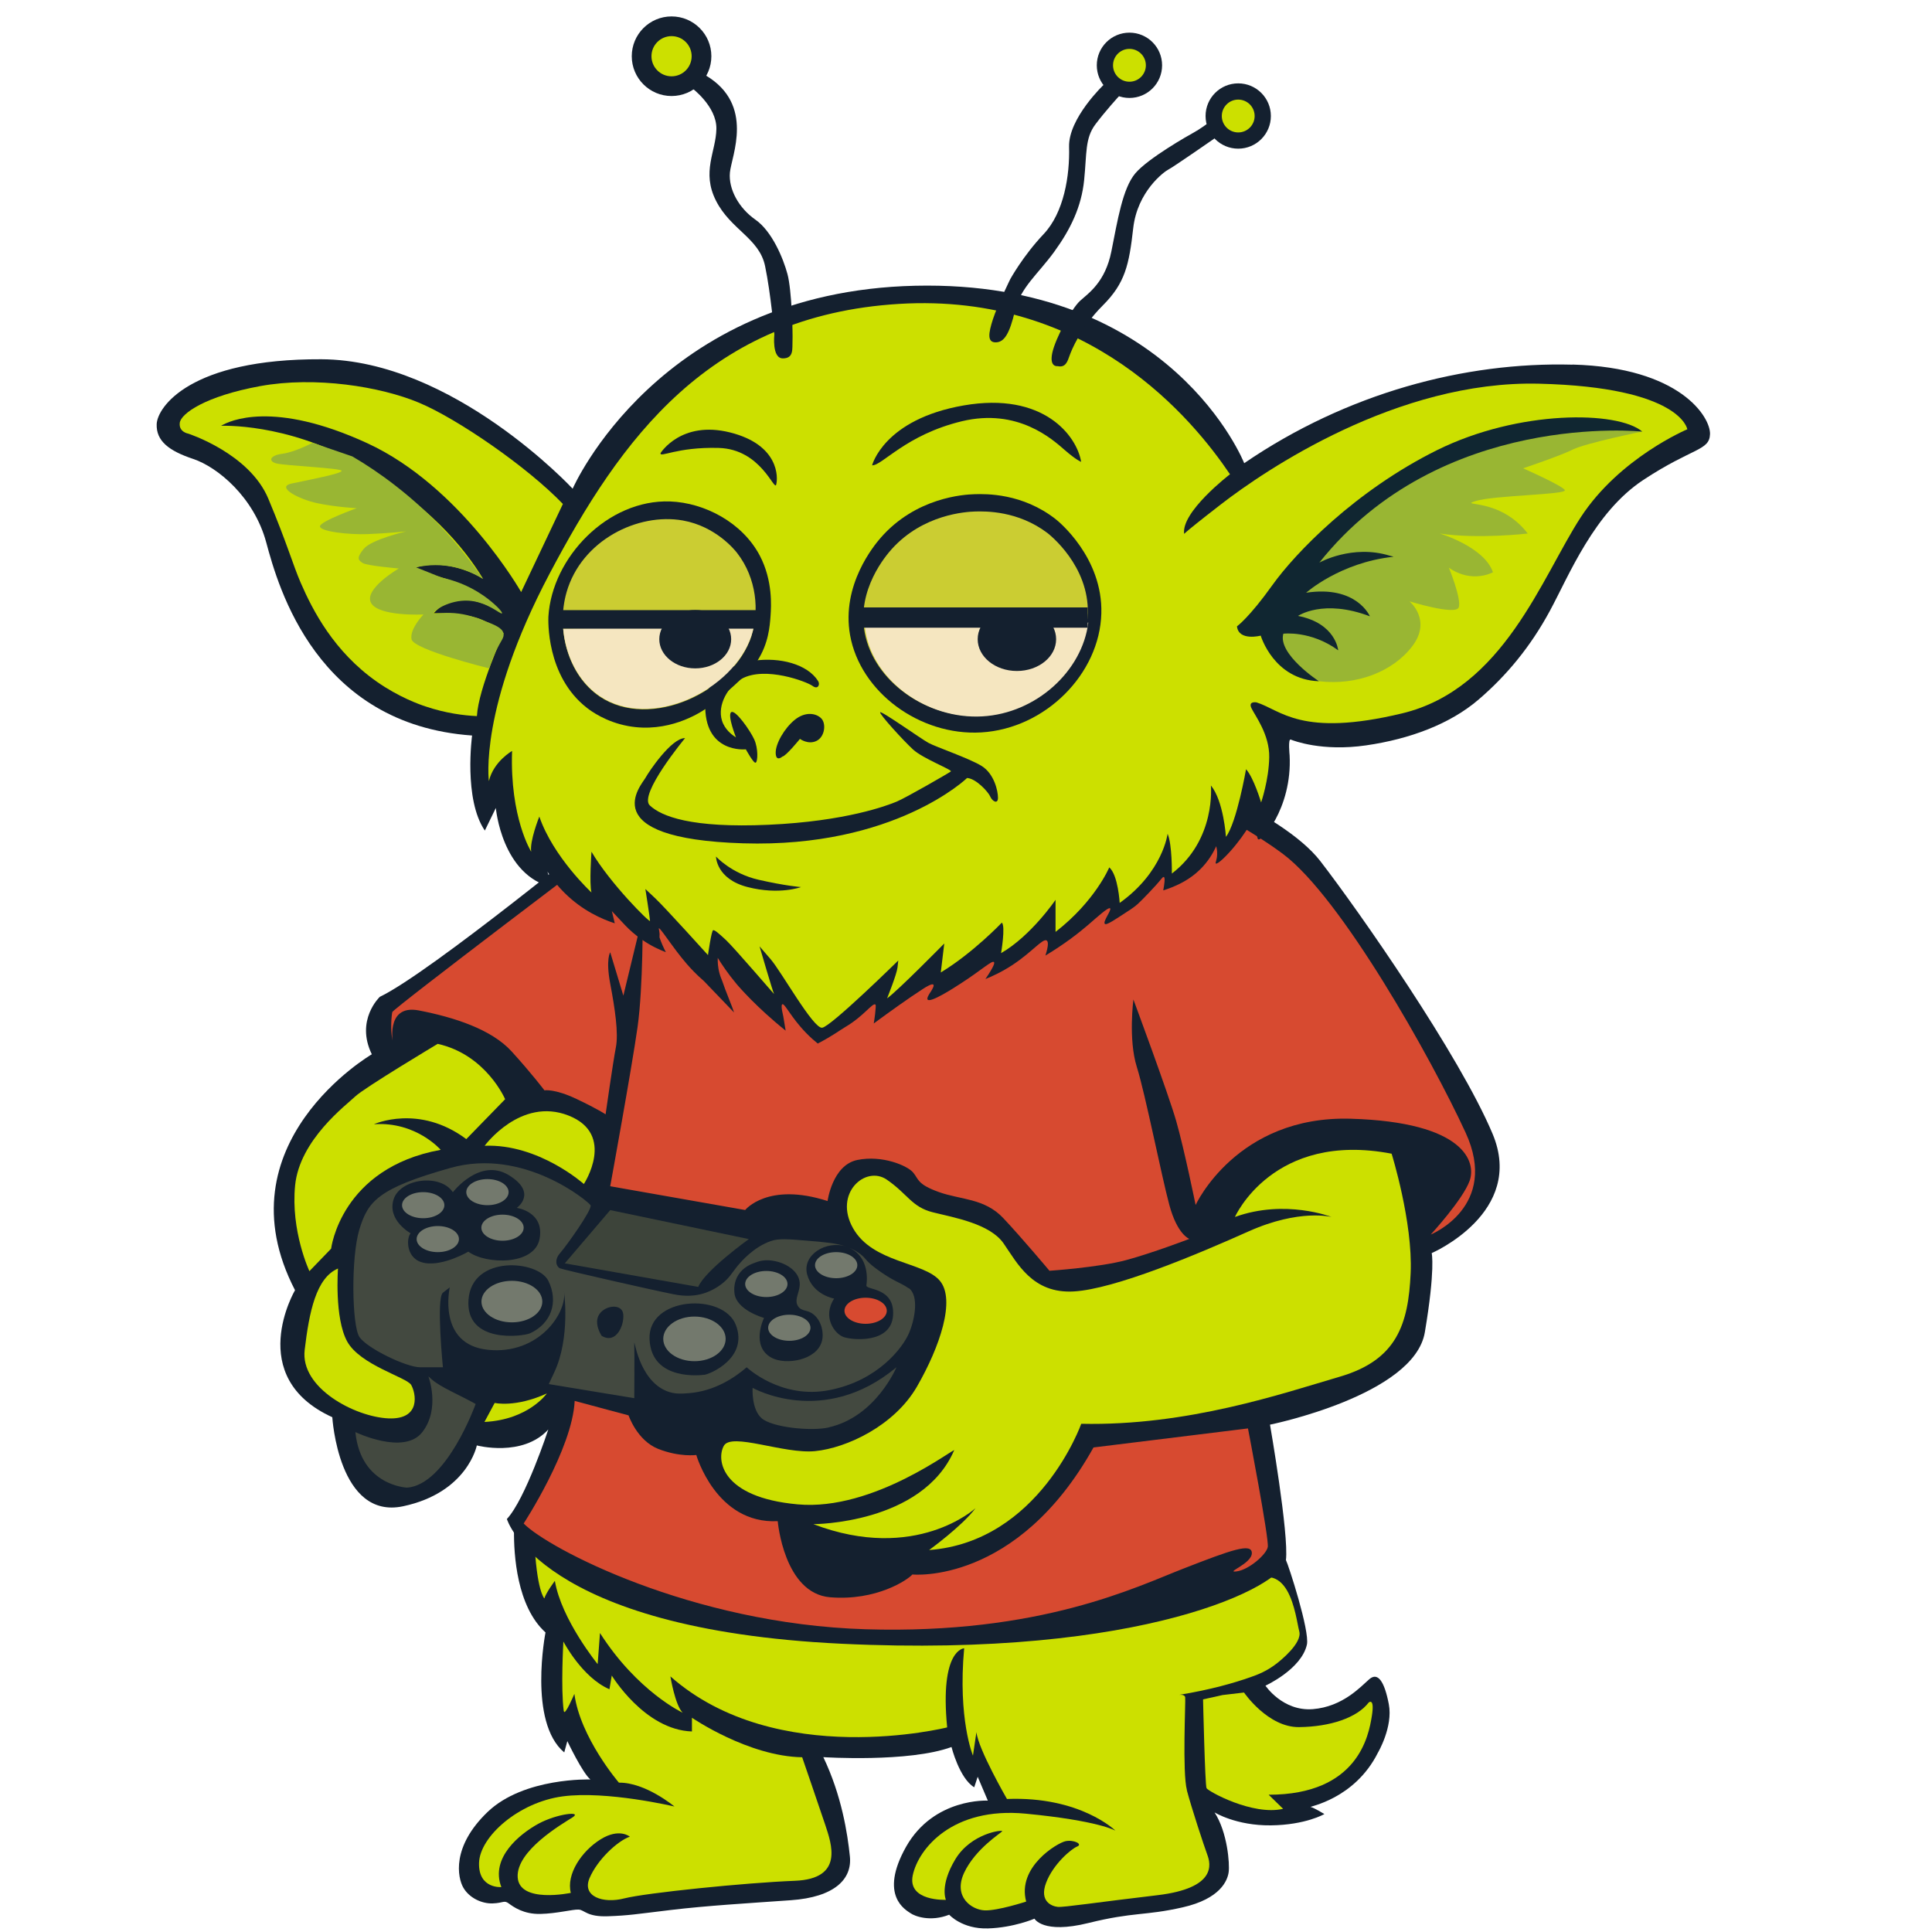 <?xml version="1.0" encoding="UTF-8"?>
<svg id="Layer_1" xmlns="http://www.w3.org/2000/svg" version="1.1" viewBox="0 0 2000 2000">
  <!-- Generator: Adobe Illustrator 29.4.0, SVG Export Plug-In . SVG Version: 2.1.0 Build 152)  -->
  <defs>
    <style>
      .st0 {
        fill: #d74a30;
      }

      .st1 {
        fill: #73796d;
      }

      .st2 {
        fill: #cbcd32;
      }

      .st3 {
        fill: #99b633;
      }

      .st4 {
        fill: #14202f;
      }

      .st5 {
        fill: #102631;
      }

      .st6 {
        fill: #434940;
      }

      .st7 {
        fill: #cce000;
      }

      .st8 {
        fill: #3d443a;
      }

      .st9 {
        fill: #f5e6c0;
      }
    </style>
  </defs>
  <g>
    <path class="st4" d="M1417.7,1738.1c-8.9,7.7-27.5,28.7-58.7,31.2-31.2,2.4-49-24.3-49-24.3,0,0,37.2-17,42.9-42.5,3.1-14.1-19.2-82.8-21.7-87.5-13.1,0-24.5,27.3-37.6,27-69.3-1.6-119,27.2-188.3,23.8-68.3-3.4-136.5-6-204.6-12.7-66.7-6.5-132.8-16.5-199-26.4-57.9-8.6-116-18.6-169.6-42.6-.3,25.4,2.9,78.9,32.6,105.8,0,0-18.2,92.7,19.4,124.2l3.2-11.7s15.8,33.2,23.9,39.7c0,0-68.8-2.4-106.4,33.6-37.6,36-31.2,68-25.1,78.5,6.1,10.5,19,16.6,30.3,16.2,11.3-.4,11.7-3.6,16.6,0,4.9,3.6,15.4,11.3,32.8,10.9,17.4-.4,33.6-4.9,39.7-4.5,6.1.4,8.5,7.7,30.3,6.9,21.9-.8,27.5-2,65.1-6.5,37.6-4.5,78.9-6.9,124.2-10.1,45.3-3.2,63.5-21.9,61.1-45.3-2.4-23.5-8.5-63.1-27.5-102.8,0,0,88.6,5.7,132.7-10.5,0,0,8.1,32.4,23.5,41.7l3.6-10.9,10.5,24.7s-55.8-3.2-84.6,47.7c-28.7,51,0,65.6,4.5,68.8s20.6,9.3,40.1,1.6c0,0,13.4,15,40.1,14.2,26.7-.8,48.2-10.1,48.2-10.1,0,0,8.5,16.2,55.8,4.5,47.3-11.7,58.3-7.3,97.5-16.2,39.3-8.9,46.5-27.9,47.7-36.4,1.2-8.5-1.2-41.3-14.6-61.9,0,0,22.3,13.8,58.3,13.4,36-.4,55.4-11.7,55.4-11.7,0,0-11.3-6.9-14.2-7.3-2.8-.4,45.3-7.7,69.6-56.2,0,0,15.8-26.7,11.3-50.2-4.5-23.5-11.3-33.6-20.2-25.9Z"/>
    <path class="st7" d="M1265.6,1754.7l-20.2,4.5s2,88.6,3.6,91.9c1.6,3.2,47.7,28.7,79.3,21.4l-15-14.6c92.7,0,103.6-61.5,106.8-81.3,3.2-19.8-3.2-14.2-3.2-14.2-12.1,15.8-39.7,25.1-72,25.5-32.4.4-57.1-35.8-57.1-35.8"/>
    <path class="st7" d="M1228.7,1853.2c-4.9-18.2-1.2-92.9-1.8-96.2-.6-3.3-6.3-2.5-6.3-2.5,32.8-5.3,57.4-12.5,73.6-18.2,7.3-2.5,17.4-6.3,28-14.7,2.9-2.3,26.1-20.7,22.8-32.8-3.9-14.2-9.7-84.3-60.9-43.8-29.9,23.6-111.9,25.6-179.2,20.6-26.5-1-61.3-2.8-102.2-5.1-34-1.9-68-4.2-102-7.5-66.7-6.5-132.8-16.5-199-26.4-26.1-3.9-52.2-8.1-77.9-13.6-6.9.5-14.2-1.4-21.2-5-16.8-4.3-33.3-9.2-49.5-15.4,2.2,54.3,10.4,62.1,10.4,62.1,1.8-6.1,10.9-18.2,10.9-18.2,6.7,40.1,44.3,86.2,44.3,86.2l2.4-32.2c38.8,60.7,85.6,82.5,85.6,82.5-7.9-7.9-12.7-37.6-12.7-37.6,109.9,97.1,286.5,52.8,286.5,52.8-7.9-81.3,17.6-81.9,17.6-81.9-6.7,73.4,9.1,111.1,9.1,111.1l3.6-24.3c1.8,17.6,31.6,69.2,31.6,69.2,75.9-3,112.3,32.8,112.3,32.8,0,0-17-10.3-92.9-17.6-75.9-7.3-111.1,36.4-116.9,63.7-5.8,27.3,34.3,25.5,34.3,25.5,0,0-6.7-14.6,9.7-41.9,16.4-27.3,49.8-31,48.6-29.1-1.2,1.8-27.9,18.2-39.5,43.1-11.5,24.9,7.9,38.2,21.2,38.8,13.4.6,43.1-9.1,43.1-9.1-9.7-35.8,32.2-60.7,40.7-62.5,8.5-1.8,18.2,3,12.1,5.5-6.1,2.4-24.9,18.2-32.2,37.6-7.3,19.4,6.1,24.3,12.1,24.9,6.1.6,41.9-4.9,103.2-12.1,61.3-7.3,55.2-32.2,51.6-41.9-3.6-9.7-16.4-48.6-21.2-66.8Z"/>
    <path class="st7" d="M583.7,1771.3c.8,6,10.9-17.8,10.9-17.8,6,45.3,46.1,91.9,46.1,91.9,27.5-.4,57.5,24.7,57.5,24.7,0,0-70-16.6-115.7-10.5-45.7,6.1-85.8,41.7-86.6,68.8-.8,27.1,23.1,25.1,23.1,25.1-11.7-30.3,19-55,38.4-65.6,19.4-10.5,46.1-13.4,35.2-6.5-10.9,6.9-58.3,34.4-56.7,61.9,1.6,27.5,55,16.2,55,16.2-4.9-19.4,11.3-43.3,30.8-55.4,19.4-12.1,30.3-2.8,30.3-2.8-12.9,4.5-33.6,23.9-41.7,42.9-8.1,19,13.8,26.7,36,21,22.3-5.7,125-16.2,176.4-18.2,51.4-2,38-38.4,31.6-57.9-6.5-19.4-23.9-70-23.9-70-55.8-.9-114.1-40.9-114.1-40.9v14.2c-49-1.6-83-57.9-83-57.9l-2.4,14.2c-28.3-12.1-47.7-49.4-47.7-49.4,0,0-2.8,48.6.4,72Z"/>
  </g>
  <path class="st4" d="M524.7,1572.4s33.1,114.2,346.5,129.2c313.5,15,456.8-59.9,460-86.6,3.2-26.8-16.5-140.2-16.5-140.2,0,0,149.3-30.3,160.3-95.7,11-65.4,7.1-81.9,7.1-81.9,0,0,97.3-41.9,63-123.5-34.3-81.5-138.2-230.4-178.4-282.4-40.2-52-168.9-99.2-168.9-99.2,0,0-216.2,158.3-568.3,63.8,0,0-184.3,151.2-236.3,176,0,0-25.6,24-8.3,59.5,0,0-158.3,92.2-79.5,244.2,0,0-52.8,89.8,38.6,131.5,0,0,6.3,106.3,73.2,92.2,66.9-14.2,76.4-63,76.4-63,0,0,47.3,12.6,74-16.5,0,0-23.6,72-42.9,92.7Z"/>
  <path class="st0" d="M594.8,1450.2l55.9,15s8.7,26,30.7,34.7c22.1,8.7,39.4,6.3,39.4,6.3,0,0,20.5,71.7,84.3,68.5,0,0,6.3,74.8,54.3,78.8,48,3.9,80.3-18.1,85.1-23.6,0,0,107.9,11,187.5-131.5l159.9-19.7s22.1,114.9,20.5,122.8c-1.6,7.9-19.7,23.6-32.3,25.2-12.6,1.6,15.8-7.9,15.8-18.9s-21.5-3.2-70.3,15.8c-48.8,18.9-148.3,68.5-329.5,63-181.1-5.5-329.6-84.3-354-109.5,0,0,50.4-77.1,52.8-126.8Z"/>
  <path class="st6" d="M443.6,1425c2.4,1.6,3.9,5.5,24.4,15.8,20.5,10.2,24.4,12.6,24.4,12.6,0,0-29.9,83.5-70.9,86.6,0,0-48-1.6-53.6-57.5,0,0,50.4,24.4,69.3,0,18.9-24.4,6.3-57.5,6.3-57.5Z"/>
  <path class="st7" d="M349.9,1313.1s-3.9,51.2,9.5,75.6c13.4,24.4,61.4,37,66.2,44.9,4.7,7.9,11,36.2-23.6,34.7-34.7-1.6-91.4-31.5-86.6-70.9,4.7-39.4,11.8-74.8,34.7-84.3Z"/>
  <path class="st7" d="M987.9,1501.4c1.8-4.2-82.8,63.2-162.2,55.9-79.4-7.2-84.3-46.5-76.4-60.6,7.9-14.2,62.2,8.7,94.5,5.5,32.3-3.2,81.9-26,105.5-66.9,23.6-41,40.2-89.8,23.6-109.5-16.5-19.7-69.3-18.1-89.8-54.3-20.5-36.2,12.9-65.4,34.8-50.4,21.9,15,25.8,28.4,47.9,33.9s59.1,11.8,73.2,32.3c14.2,20.5,29.9,52,72.5,49.6,42.5-2.4,128.4-38.6,181.1-62.2,52.8-23.6,85.8-14.9,85.8-14.9,0,0-48-18.8-100,0,0,0,39.4-89.1,162.2-65.5,0,0,22.1,70.9,19.7,123.7-2.4,52.8-14.2,89.8-73.2,107.1-59.1,17.3-157.5,51.2-267.8,48.8,0,0-43.3,122.1-157.5,130.7,0,0,34.7-25.2,48-43.3,0,0-61.7,56.9-167.8,16.5,0,0,112.6,0,145.7-76.4Z"/>
  <path class="st6" d="M857.9,1477.7c-18.1,4.1-58.3,0-69.3-9.4-11-9.4-9.5-31.6-9.5-31.6,0,0,73.2,41.7,148.9-21.3,0,0-21.3,51.2-70.1,62.2Z"/>
  <g>
    <path class="st6" d="M940.6,1333.6c-8.9-6.3-15.3-6.7-33.9-20.5-12.3-9.2-9.8-10.9-18.8-16.8-2.9-1.9-5.8-3.4-8.8-4.6,20.9,9.4,18.6,33.8,17.8,38.9-.8,5.1,29.5,1.6,27.6,31.1-2,29.5-42.1,25.6-51.2,22.4-9.1-3.2-22.4-20.5-9.8-39.8,0,0-22.4-3.9-28-25.2-5.2-20.2,20-35.4,40.5-28.7-10.2-3.5-22.4-4.6-41.1-6.1-19.2-1.6-28.8-2.4-36.8.4-18.2,6.2-31.4,22-34.1,25.2-6.5,7.8-8.7,13.1-17.5,19.7-8.1,6.1-15.7,8.6-18,9.3-8.4,2.6-18.6,3.5-31.3.9-23.6-4.7-113.4-25.2-117.4-26.8-3.9-1.6-6.3-8.7,0-15.8,6.3-7.1,33.9-45.7,31.5-49.6-2.4-3.9-69.3-59.9-144.9-38.6-75.6,21.3-85.5,34.7-94.4,63.8-8.8,29.1-7.7,99.2,0,111.1,7.7,11.8,48.7,31.5,62.9,31.5h23.6s-7.1-71.7,0-77.2l7.1-5.5s-13.4,59,39.4,64.6c52.8,5.5,82.7-38.6,78.8-61.4,0,0,7.1,48.8-10.2,85.1l-5.5,11.8,88.5,14.6s.3-47.6,0-56.7c-.2-7.5,4,37.9,33.9,49.5,7.5,2.9,13.9,2.7,22.6,2,26.8-2.1,47.4-16.1,59.9-26.8,0,0,35.4,33.6,85.8,23.6,50.4-9.9,75.6-44.1,81.9-58.3,6.3-14.2,11-39.4,0-47.3ZM439.7,1307.4c-19.7-3.2-19.3-25.6-14.6-30.7,0,0-24.4-13.4-17.7-35,6.7-21.7,48.4-27.2,61.4-7.5,0,0,27.6-36.2,57.9-17.7,30.3,18.5,8.3,33.9,8.3,33.9,0,0,28.7,3.9,23.6,31.9-5.1,28-55.8,26.8-73.8,13.4,0,0-25.4,15-45.1,11.8ZM548.4,1380.3c-6.5,3-66.9,11.4-63.4-35,3.5-46.5,72.1-41,82.7-19.3,10.6,21.7,3.2,44.1-19.3,54.4ZM622.8,1382.8s-8.7-12.8-2.4-22.3c6.3-9.5,23.6-11.4,24.8,0,1.2,11.4-7.5,31.5-22.4,22.3ZM728.7,1423.2c-1.2.1-54.3,7.4-56.3-36.8-2-44.3,76.4-48.6,89.4-14.7,13,33.9-26.4,50.8-33.1,51.6ZM850.8,1388.5c-5.5,20-37.5,24.6-51.6,17.3-22.8-11.8-8.3-41.5-8.3-41.5,0,0-29.8-8.2-30.7-26.8-.3-3.3-.4-10.8,4.3-18,5.1-7.9,13.2-11,17.4-12.5,1.3-.5,4.1-1.5,7.1-2,13.3-2.2,33,5,37.8,18.1,4.4,12-6.4,21.3-.4,29.5,4,5.5,9.8,2.7,16.5,8.7,7.4,6.5,10.3,18.4,7.9,27.2Z"/>
    <path class="st6" d="M877.7,1291.2c.4.2.8.3,1.2.5-.4-.2-.8-.3-1.2-.5Z"/>
  </g>
  <ellipse class="st1" cx="529.9" cy="1347.4" rx="31.5" ry="21.5"/>
  <ellipse class="st1" cx="718.9" cy="1386" rx="32.3" ry="23.1"/>
  <ellipse class="st1" cx="793.3" cy="1329.2" rx="21.9" ry="13.5"/>
  <ellipse class="st1" cx="817.1" cy="1374.5" rx="21.9" ry="13.5"/>
  <ellipse class="st1" cx="865.6" cy="1309.7" rx="21.9" ry="13.5"/>
  <ellipse class="st0" cx="896.1" cy="1356.9" rx="21.9" ry="13.5"/>
  <ellipse class="st1" cx="504.6" cy="1234.1" rx="21.9" ry="13.5"/>
  <ellipse class="st1" cx="520.2" cy="1270.9" rx="21.9" ry="13.5"/>
  <ellipse class="st1" cx="453.2" cy="1282.7" rx="21.9" ry="13.5"/>
  <ellipse class="st1" cx="438.1" cy="1247.6" rx="21.9" ry="13.5"/>
  <path class="st8" d="M584.6,1307.9l47.1-55.2,143.5,30s-45.3,32.4-52.4,49.5l-138.2-24.4Z"/>
  <path class="st7" d="M342.8,1292.5s10-83.4,113.4-102.2c0,0-25.4-29.5-69.1-26.5,0,0,46.5-21.3,95.6,15.4l40.2-41.3s-19.6-46.1-69.8-57.3c0,0-76,45.5-85.2,54.3-9.3,8.9-57.7,44.9-62.4,92.2-4.7,47.3,14.8,88.8,14.8,88.8l22.4-23.2Z"/>
  <path class="st7" d="M501.7,1186.1s37.2-50.8,86.8-31.3c49.6,19.5,15.9,70.9,15.9,70.9,0,0-46.7-41.9-102.8-39.6Z"/>
  <path class="st0" d="M626.9,1153.6s7.7-54.3,10.6-69.1c3-14.8-1-40.8-5.8-66.2-4.8-25.4,0-32.5,0-32.5l13.6,44.9,20-82.7s.6,73.2-5.3,115.2c-5.9,41.9-28.3,164.8-28.3,164.8l139.7,24.6s23.3-29.3,85.3-9.3c0,0,4.9-37.2,30.8-42.5,25.9-5.3,51.9,5.9,57.8,13,5.9,7.1,4.1,12.1,26.6,20.2s47.3,6.3,66.7,27c19.5,20.7,47.8,54.5,47.8,54.5,0,0,51.4-3.5,79.2-11,27.8-7.5,65.6-22,65.6-22,0,0-12.4-4.3-20.7-35.1-8.3-30.8-24.8-114.7-33.7-143-8.9-28.4-3.5-69.7-3.5-69.7,0,0,36,96.9,44.3,125.8,8.3,28.9,20.1,86.9,20.1,86.9,0,0,42.5-92.8,160.7-89.3,118.1,3.5,130,44.9,122.9,64.4-7.1,19.5-40.2,55.5-40.2,55.5,0,0,71.5-28.9,36-105.7-35.4-76.8-128.8-243.4-189-288.3-60.3-44.9-138.8-74.4-138.8-74.4,0,0-34.9,35.4-39,34.9s-14.8-8.9-14.8-8.9c0,0-55.5,105.1-137,153.6-81.5,48.4-135.3,50.2-184.3,27.8l-31.3,11.8s.6-47.8-8.9-56.7c-9.5-8.9-72.1-64.4-78.6-70.3-6.5-5.9-11.2,7.7-27.8-4.1-16.5-11.8-32.5-26-32.5-26,0,0-228.2,172.5-229,176-.8,3.5-2.1,18.3,0,27.8,2.1,9.5-9.1-36.6,27.5-29.5,36.6,7.1,75.2,19.5,96.1,42.5,20.9,23,33.9,40.2,33.9,40.2,0,0,10.6-1.8,33.1,8.9,22.4,10.6,30.1,15.9,30.1,15.9Z"/>
  <path class="st7" d="M501.5,1472l10.6-19.7s21.3,5.1,54-9.8c0,0-18.9,27.2-64.6,29.5Z"/>
  <g>
    <path class="st4" d="M1627.7,377.5c-111.6-3-233.5,29.4-339.7,102,0,0-74.6-189.7-340.5-183.7-265.9,6-354.7,210.1-354.7,210.1,0,0-123.8-133.4-260.1-134-136.2-.6-169.9,49.8-170.5,67.2-.6,17.4,12.6,27.6,37.8,36,25.2,8.4,63,39.6,75.6,86.4,12.6,46.8,52.2,188.5,213.1,199.9,0,0-9,66,13.2,98.4l11.4-23.4s6,70.2,58.8,82.2l-5.4-16.2c4.4,6.8,10.2,14.5,17.9,22.1,18.6,18.4,38.9,27.1,51.8,31.3l-3-12.6,13.9,14.8c4.4,4.6,10.1,9.8,17.4,14.8,9.1,6.3,17.7,10.3,24.6,12.9-2.5-4.8-4.7-9.8-6.5-15-.2-.5,0-1.9,0-3.9-.3-4-1.1-5.6-.7-5.8.9-.5,6.9,8.3,12.2,15.5,1.3,1.8,9.2,12.8,16.6,21.3,3.8,4.4,9.7,10.8,17.9,17.9,10.4,10.8,20.7,21.6,31.1,32.4-1.6-5.4-9-22.7-12.3-32.7-.4-1.3-1.8-4-2.8-7.9-1.8-6.6-1.9-12.2-1.8-15.9,4.3,6.9,10.5,16.2,18.9,26.3,1.7,2.1,6.8,8,15.9,17.2,8.4,8.4,20.1,19.5,35.5,31.8-.8-4.8-1.6-9.7-2.4-14.5-2.4-10-1.9-12.5-1-12.8,2.5-1,8.9,13.5,24.3,29.4,4.9,5.1,9.4,8.9,12.4,11.3.2-.1.4-.3.6-.4,14.5-7.5,22.8-13.8,27.6-16.6,19.5-11.4,28.5-25.6,31.4-23.4.7.5.3,3.6-.3,9.8-.5,4.1-1,7.5-1.4,9.8,16-11.8,36.8-26.7,50.8-35.7,3.1-2,9.5-6,10.9-4.5,1,1-.8,4.3-2.4,6.9-2.4,3.4-4.6,7.2-3.5,8.6,2.9,3.5,26.3-11.5,34.1-16.6,21.6-13.9,32.4-24.2,34.5-22.3,1,.9,0,4.6-8.8,17.6,7-2.8,17.1-7.4,28.2-14.7,20.4-13.5,31.2-27.7,35.2-25.2,1.5.9,2.3,4.3-1.3,15.6,19.8-11.9,34.4-23.3,44.3-31.8,8.7-7.5,20.8-18.7,22.7-17.1,1.8,1.6-7.8,13.8-5.5,16.1,1,.9,3.9-.1,14.2-6.8,11-7.1,16.5-10.6,19.9-13.8,4.1-3.8,17.6-17.5,24.7-26.3.4-.5,1.5-1.9,2.3-1.6,1.6.5.5,7.8-.6,13.8,2.4-.7,5.8-1.9,9.8-3.5,6.1-2.6,17.5-7.5,28.4-18.2,8.3-8.2,13.4-16.9,16.6-24,.5,1.9,1.1,4.7,1,8.1-.1,6.1-2.2,9.1-1.4,9.8,1.7,1.2,11.5-7.9,20.9-19.6,8-9.9,13.6-18.9,17.1-25.3.9,3.5,3.4,12,5.4,19.2,1.8,6.6,36-30.6,33-86.4,0,0-1.8-17.4,1.2-16.2,3,1.2,32.4,12.6,78,6,45.6-6.6,87-22.2,116.4-47.4,29.4-25.2,54-55.2,73.8-91.8,19.8-36.6,45.8-102,96.8-135.6,51-33.6,68.4-30,69-47.4.6-17.4-30.6-69-142.2-72Z"/>
    <path class="st7" d="M1273.1,491.1s-51.2,39.2-47.2,62c0,0-7.2,4,38-31,45.2-35,182.3-128.5,329.3-124.9,147.1,3.6,153.5,47.2,153.5,47.2,0,0-70.2,29.4-110.4,91.2-40.2,61.8-79.8,177.7-184.9,202.9-105,25.2-125.4-3.6-150.7-11.4,0,0-8.8-1.6-5.2,6,3.6,7.6,18.8,27.2,18.4,50.8-.4,23.6-8.4,46.8-8.4,46.8,0,0-7.6-25.6-15.6-34.4,0,0-9.6,55.2-20.8,70,0,0-2.4-37.2-15.6-53.2,0,0,5.6,56-40.4,91.2,0,0,.4-30-4.4-41.2,0,0-4.8,39.6-49.6,71.6,0,0-1.6-28.8-10.8-36.8,0,0-14.4,34.8-55.6,66.8v-33.2s-25.2,37.2-56.4,55.2c0,0,4.8-28,.8-31.6,0,0-29.6,31.2-63.2,51.6l3.6-30s-48.4,49.2-59.2,56.8c0,0,10-24.8,10.8-32l.8-7.2s-69.6,68.4-78.8,69.6c-9.2,1.2-42-57.8-53.4-71l-11.4-13.2s13.8,47.4,15,49.2c1.2,1.8-41.4-48-49.8-55.8-8.4-7.8-11.4-10.2-13.2-10.2s-5.4,25.8-5.4,25.8c0,0-44.4-49.2-54.6-58.8l-10.2-9.6s4.8,30.6,4.8,33-41.4-38.8-60.6-71.6c0,0-2.4,33.2,0,42.2,0,0-39.6-36.6-54-78.6,0,0-10.2,25.4-8.4,36.4,0,0-22.2-35.2-19.8-104.3,0,0-19.2,10.8-24,31.2,0,0-10.8-75.4,62.8-214.7,73.6-139.2,164.9-267.3,361.7-279.3,196.9-12,304.5,119.8,342.7,176.4Z"/>
    <path class="st4" d="M902.8,481.7s12-47.6,94.8-62c82.8-14.4,117.2,31.6,121.6,58.4,0,0-4.8-1.6-17.2-12.4-12.4-10.8-48.4-43.6-106.4-29.6-58,14-82.4,46-92.8,45.6Z"/>
    <path class="st4" d="M683.9,468.9s21.2-34,72-21.2,49.6,46.8,47.6,54c-2,7.2-15.7-36.8-59.5-38-43.8-1.2-61.4,10.8-60.2,5.2Z"/>
    <path class="st4" d="M709.1,764.2s-48.4,58.4-36.4,69.6c12,11.2,42.4,23.6,122.8,20,80.4-3.6,123.2-20,132.8-24,9.6-4,54-29.6,56-31.2,2-1.6-28.8-13.2-39.2-22.8-10.4-9.6-34.4-36-34-38.4.4-2.4,42,27.2,50,31.6,8,4.4,42.4,16,55.2,24,12.8,8,16.8,25.6,16.8,32.8s-6,3.6-8-1.2c-2-4.8-14.8-18.8-24-19.2,0,0-74.8,72.4-231.7,67.6-156.9-4.8-104.8-61.1-101.2-67.8,3.6-6.6,26.8-41.1,40.8-41.1Z"/>
    <path class="st4" d="M741.2,886.7s16,17.6,44,24c28,6.4,44,7.6,44,7.6,0,0-22.4,8.4-55.2,0-32.8-8.4-32.8-31.6-32.8-31.6Z"/>
    <path class="st4" d="M731.4,733.2c-7.6,5.2-39.9,26-81.2,18.4-23.2-4.3-38.3-15.5-42.6-18.8-42.6-33.1-40-91.5-39.9-94.5,3.7-61.4,61.6-121.5,126-119.2,35.6,1.3,74.7,21.7,92.8,56,13.7,26,11.8,53,11.2,62.1-.8,11-2.1,28.9-13.6,46.7-5.7,8.8-12,14.6-24.4,26-11.2,10.3-21.3,18-28.4,23.2Z"/>
    <path class="st2" d="M778,658.2c-18.8,57.7-104.7,98.3-157.3,62.8-32.9-22.3-45.2-69.4-34.2-107.9,15.4-53.7,73.7-82.6,120.4-74.3,34.2,6.1,53.9,30.7,56.2,33.7,20.4,26.3,23,60.6,14.8,85.6Z"/>
    <path class="st4" d="M1140.1,635c-1.7,62.6-57.9,119.3-124.4,123.2-63.6,3.7-125.2-41.8-135.7-100.7-9.3-52,25.1-93.2,31.6-100.7,36.5-41.9,86.3-44.9,97.1-45.2,12.1-.4,49.8-1.1,84.2,25.9,2.6,2,48.8,39.5,47.2,97.6Z"/>
    <path class="st2" d="M1126,635.4c-1.5,53.6-51.4,102.3-110.4,105.6-56.5,3.2-111.2-35.8-120.5-86.3-8.3-44.6,22.3-79.9,28.1-86.4,32.4-35.9,76.6-38.5,86.2-38.8,10.7-.3,44.3-.9,74.8,22.2,2.3,1.8,43.3,33.9,41.9,83.6Z"/>
    <path class="st4" d="M809.9,783.2s-6.6,6-6.9-3.6c-.3-9.6,9-25.8,19.8-34.5,10.8-8.7,21.9-6.9,27.3-1.5,5.4,5.4,3.8,19.2-4.9,23.4-8.6,4.2-17.1-2.1-17.1-2.1,0,0-14.6,18-18.2,18.3Z"/>
    <path class="st4" d="M761.9,763.4s-9.1-22.9-5-26.1c4.1-3.3,19.7,18.9,23.9,28.2,4.2,9.3,3.7,22.8,1.5,24-2.1,1.2-10.2-13.8-10.2-13.8,0,0-43.8,4.8-42-47.7,1.8-51.6,94.5-58.3,116.8-23,.9,1.5,1.2,3.4.4,4.9s-2.6,2.8-6.4,0c-5.6-4.1-48.7-20.7-73.2-7.2-14,7.7-25.4,27.1-20.3,43.3,2.9,9.3,10.5,14.9,14.6,17.4Z"/>
    <path class="st4" d="M801.6,346.2s-2.8,24.8,8.8,24.8,9.6-10,10-18c.4-8-.8-52.8-5.2-69.2-4.4-16.4-16-44.4-33.2-56.4-17.2-12-28-31.6-26.4-48.8,1.6-17.2,26-70-24.8-100.4l-15.2,12.4s26.4,19.2,26,42.8c-.4,23.6-15.6,44.4-.4,74.4,15.2,30,44.8,38.8,50.8,67.6,6,28.8,9.6,70.8,9.6,70.8Z"/>
    <path class="st4" d="M1045.9,288.8s-13.2,26.8-18,41.6c-4.8,14.8-6,24,2.8,24s14.4-8.8,20-32.8c5.6-24,24-38,40.8-61.2,16.8-23.2,28-46.4,30.8-74,2.8-27.6.8-43.2,11.6-57.6,10.8-14.4,24.8-29.6,24.8-29.6l-16-11.6s-36.8,34.8-36,64.4c.8,29.6-5.2,68-26.4,90.4-21.2,22.4-34.4,46.4-34.4,46.4Z"/>
    <path class="st4" d="M1094.9,379s-8.8,1.6-5.6-13.6c3.2-15.2,20-46,28.8-54,8.8-8,26-19.2,32.4-51.2,6.4-32,11.6-65.2,24.8-80.8,13.2-15.6,55.6-39.6,60.8-42.4,5.2-2.8,14-9.2,14-9.2l7.6,15.2s-43.2,30-48,32.4c-4.8,2.4-32.3,22.8-36.6,60.8-4.3,38-8.3,56.8-31.5,80-23.2,23.2-32.4,46.4-34.4,52-2,5.6-4,12.8-12.4,10.8Z"/>
    <circle class="st4" cx="695.2" cy="58.2" r="41.2"/>
    <circle class="st7" cx="695.2" cy="58.2" r="20.8"/>
    <circle class="st4" cx="1169.2" cy="67.6" r="33.8"/>
    <circle class="st7" cx="1169.2" cy="67.6" r="17"/>
    <circle class="st4" cx="1281.8" cy="120.1" r="33.8"/>
    <circle class="st7" cx="1281.8" cy="120.1" r="17"/>
    <path class="st9" d="M583,650.7c2.4,27.7,15.2,54.5,37.7,69.8,52.5,35.5,138.5-5.1,157.3-62.8,1-3.1,1.9-6.4,2.5-9.8l-197.5,2.9Z"/>
    <rect class="st4" x="573.9" y="631.6" width="212.9" height="19.2"/>
    <ellipse class="st4" cx="719.7" cy="661.7" rx="37.2" ry="30.2"/>
    <path class="st9" d="M1126.6,644.5c-6.2,50.2-53.9,94-109.8,97.1-56.5,3.2-111.2-35.8-120.5-86.3-.5-2.8-.9-5.5-1.1-8.3l231.4-2.5Z"/>
    <rect class="st4" x="893.6" y="628.8" width="232.4" height="21"/>
    <ellipse class="st4" cx="1052.7" cy="661.7" rx="40.6" ry="32.9"/>
    <path class="st7" d="M493.7,741.2c1.6-28.8,27.6-85.6,27.6-85.6,0,0-5.2-6.4-22.4-14-17.2-7.6-50-6.8-50-6.8,28-31.2,70.8,0,70.8,0-14-18-50.8-35.6-71.6-39.2-20.8-3.6-17.2-8.4-17.2-8.4,36-10,69.2,12,69.2,12-19.6-32.4-57.6-78.4-130.8-120-73.2-41.6-140.4-38.4-140.4-38.4,8.4-5.2,54-26.8,151.3,18,97.2,44.8,159.3,154.1,159.3,154.1l43.2-91.2c-36.4-38-108.8-88-148.9-104.8-40-16.8-107.6-27.6-164.5-17.2-56.8,10.4-82,28.4-83.2,38-1.2,9.6,8.8,11.2,8.8,11.2,0,0,63.2,20.4,82.8,67.2,19.6,46.8,25.6,68.8,33.6,87.2,12.4,28.6,34.4,71.3,78.8,102.4,22.8,16,44.3,23.6,50.4,25.6,21.1,7.1,39.8,9.4,53.2,10Z"/>
    <g>
      <path class="st3" d="M1700.1,446.7s-58.6,12-71.8,18.6c-13.2,6.6-51.6,19.5-51.6,19.5,0,0,40.2,17.7,43.2,22.5,3,4.8-73.8,5.4-92.4,11.4-18.6,6,25.2-4.2,54,33.6,0,0-50.8,6-91.1,0,0,0,46.1,13.6,55.1,40.1,0,0-21.6,12.1-45.6-4.7,0,0,13.2,32.3,10.2,41s-51-6.2-51-6.2c0,0,23.4,19.3,3,46.3-20.4,26.9-58.2,41-96.6,36.4-38.4-4.6-51.6-52.6-51.6-52.6l34.8-67.8,83.4-73.3,80.4-46.1,88.2-21,65.4-4.8,34,7.2Z"/>
      <path class="st3" d="M323.9,458.2s-18.7,9.9-31.5,11.5c-12.8,1.6-15.2,7.6-6.4,10,8.8,2.4,66.4,4.8,67.6,7.6,1.2,2.8-34.4,9.6-51.6,13.2-17.2,3.6,7.6,16.4,26.4,20.4,18.8,4,40.8,5.2,40.8,5.2,0,0-38,13.6-38,18.8s29.2,8.8,49.6,8c20.4-.8,39.6-2.8,39.6-2.8,0,0-36,8.3-44,18.2-8,9.8-5.2,11.8-.8,14.6,4.4,2.8,37.2,5.6,37.2,5.6,0,0-36.5,21.2-28.7,35.6,7.9,14.4,54.3,12,54.3,12,0,0-14.4,14.7-12.4,25.6,2,10.9,80.4,30.2,80.4,30.2,1.2-4.1,3.3-10.3,6.8-17.5,5.5-11.6,9-14.2,8-18.7-1.3-5.9-8.8-8.8-22.4-14-7.2-2.7-16.1-6-28.4-7-13.9-1.1-21.2,1.7-21.6.2-.7-2.4,16.4-14.1,36-13.1,19.9,1,33.6,14.8,34.8,13.1,1-1.3-7.5-10.2-18.9-18.2-16.4-11.4-32.4-16.4-43.3-18.7-8.9-3.6-17.8-7.1-26.7-10.7,7.5-1.7,20.7-3.7,36.5-.8,15.1,2.7,26.3,8.7,32.7,12.8-19.9-29.2-49-64.4-90.6-96.6-15.3-11.9-30.3-21.9-44.5-30.2-13.7-4.7-27.4-9.4-41.1-14.1Z"/>
    </g>
    <path class="st5" d="M1442.2,576.4c1.2-.1-2.3-.8-3.4-1.1-39-12.1-73,7.1-73,7.1,125.4-157.9,334.3-135.6,334.3-135.6-25.2-21.6-127.8-22.8-212.5,19.2-84.6,42-146.5,106.2-170.5,139.8-24,33.6-36.6,42.6-36.6,42.6,1.8,15.6,24.6,9.6,24.6,9.6,0,0,13.4,45.6,60.2,47.2,0,0-42.8-28-36.8-49.2,0,0,28.4-3.6,56.8,17.2,0,0-2.4-28-41.6-35.6,0,0,26-18,74.4.4,0,0-13.6-32.4-66-24.4,0,0,34.8-31.2,90-37.2Z"/>
  </g>
</svg>